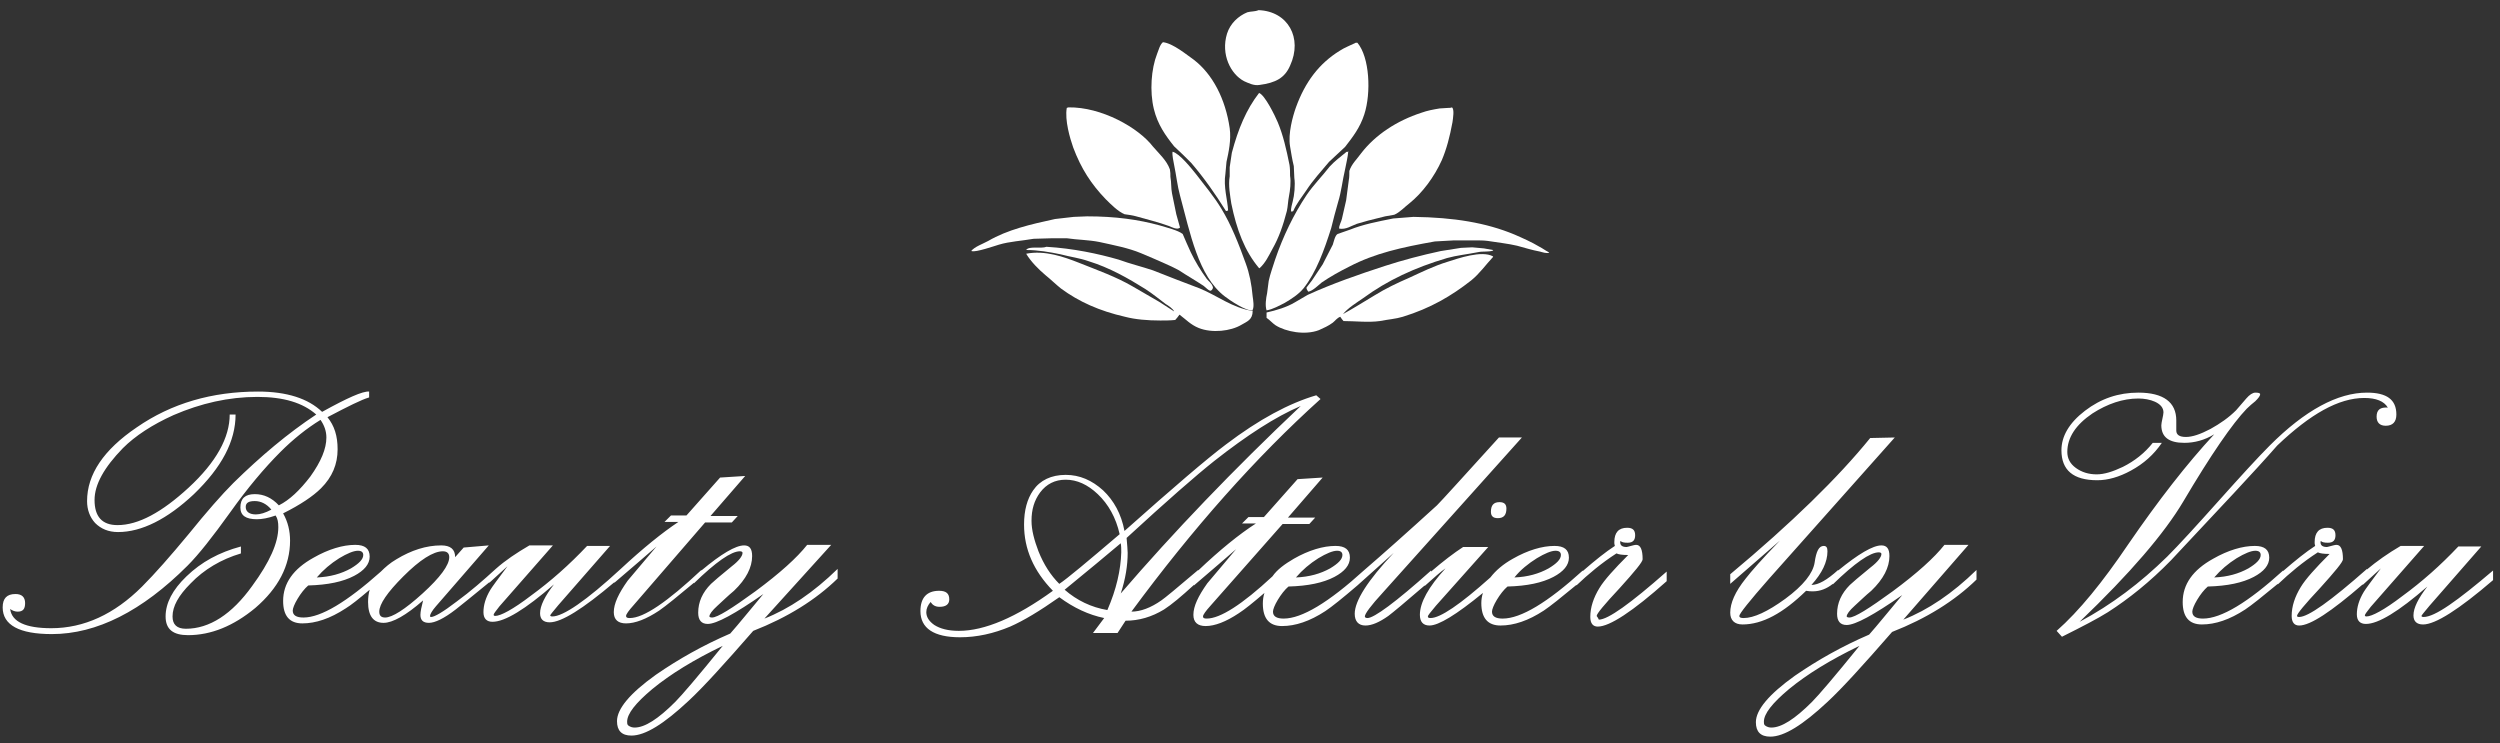 <?xml version="1.0" encoding="utf-8"?>
<!-- Generator: $$$/GeneralStr/196=Adobe Illustrator 27.6.0, SVG Export Plug-In . SVG Version: 6.00 Build 0)  -->
<svg version="1.1" id="Ebene_1" xmlns="http://www.w3.org/2000/svg" xmlns:xlink="http://www.w3.org/1999/xlink" x="0px" y="0px"
	 viewBox="0 0 468 139.1" style="enable-background:new 0 0 468 139.1;" xml:space="preserve">
<rect x="0" y="0" width="468" height="139.1" fill="#333333" stroke="none"/>
<style type="text/css">
	.st0{fill:#FFFFFF;}
	.st1{fill-rule:evenodd;clip-rule:evenodd;fill:#FFFFFF;}
</style>
<g>
	<g id="Beauty_Atelier_by_Veru">
		<g>
			<path class="st0" d="M53,96.1c3.2-1.6,5.6-3.2,7.1-4.7c2.1-2.1,3.1-4.5,3.1-7.3c0-2.5-0.6-4.4-1.9-6c3.8-2,6.4-3.3,7.8-3.7v-1.1
				c-1.2-0.1-4.1,1.2-8.8,3.8c-2.6-2.5-6.6-3.8-12-3.8c-8.6,0-16.2,2.2-22.7,6.7c-6.2,4.2-9.3,8.8-9.3,13.8c0,1.6,0.5,3,1.5,4.1
				c1.1,1.1,2.5,1.7,4.3,1.7c4.4,0,9.2-2.4,14.2-7.1c5.2-5,7.8-9.9,7.8-14.9H43c0,4.3-2.5,8.9-7.7,13.7c-5,4.6-9.4,7-13.3,7
				c-2.9,0-4.3-1.6-4.3-4.7c0-2.9,1.8-6.1,5.3-9.7c2.3-2.3,5.5-4.4,9.5-6.2c5.1-2.2,10.3-3.4,15.7-3.4c4.9,0,8.5,1.1,11,3.3
				c-5.3,3.5-10.4,7.8-15.5,12.8c-2.2,2.2-5,5.4-8.4,9.6c-3.4,4.1-6.3,7.4-8.7,9.8c-5.2,5.2-10.9,7.8-17,7.8c-4.8,0-7.4-1.2-7.7-3.6
				c0.4,0.3,0.9,0.5,1.4,0.5c1,0,1.4-0.5,1.4-1.6c0-1.1-0.6-1.7-1.8-1.7c-1.6,0-2.4,0.8-2.4,2.5c0,3.3,3.1,5,9.2,5
				c8.4,0,16.9-4.3,25.4-12.8c2.1-2.1,4.7-5.4,8-10c3.2-4.5,6.4-8.3,9.4-11.3c2.4-2.4,4.9-4.4,7.5-6c0.7,1,1.1,2.1,1.1,3.3
				c0,2.1-1,4.5-3,7.3c-2,2.6-3.9,4.4-5.9,5.4c-1.3-1.4-2.8-2.1-4.5-2.1c-1.8,0-2.7,0.8-2.7,2.5c0,1.5,1,2.2,3.1,2.2
				c0.9,0,2.1-0.2,3.5-0.7c0.4,0.6,0.5,1.3,0.5,2.2c0,2.9-1.6,6.5-4.9,11c-3.8,5.3-8,8-12.4,8c-1.7,0-2.5-0.8-2.5-2.3
				c0-1.9,1.1-3.9,3.4-6.2c2.5-2.6,5.7-4.5,9.4-5.6v-1.3c-4.1,1.1-7.4,2.9-10.2,5.6c-2.6,2.5-3.9,5-3.9,7.5c0,2.4,1.4,3.5,4.2,3.5
				c4.3,0,8.5-1.7,12.6-5.1c4.3-3.7,6.5-7.9,6.5-12.6C54.3,99.4,53.9,97.7,53,96.1z M47.9,96.3c-1.2,0-1.9-0.5-1.9-1.4
				c0-0.8,0.6-1.1,1.7-1.1s2.2,0.5,3.1,1.6C49.7,96,48.7,96.3,47.9,96.3z M155.6,102h-4.5c-1.9,2.4-5.1,5.3-9.7,8.7
				c-4.4,3.2-7.1,4.9-8.1,4.9c-0.3,0-0.5-0.1-0.5-0.2c0-0.4,0.5-1.1,1.5-2c1-0.9,2-1.9,3.1-2.8c2.3-2.2,3.4-4.4,3.4-6.5
				c0-1.4-0.5-2-1.5-2c-1.6,0-4.3,1.6-8,4.7v-0.1c-6.4,6-10.8,9-13.4,9c-0.5,0-0.7-0.1-0.7-0.4c0-0.3,0.5-1,1.4-2L132,97.8h5
				l1.1-1.2h-5.1l6.5-7.5l-4.7,0.3l-6.3,7.1h-2.9l-1.2,1.2h2.6c-3,2-6.6,4.9-10.8,8.8v0c-6.5,6-10.8,8.9-12.8,8.9
				c-0.3,0-0.4-0.1-0.4-0.2c0-0.1,0.5-0.7,1.5-1.9l9.7-11.1h-4.3c-3.3,3.5-6.8,6.6-10.5,9.3c-3.4,2.6-5.7,3.8-6.7,3.8
				c-0.2,0-0.3-0.1-0.3-0.2c0-0.2,0.4-0.7,1.1-1.6l10-11.4h-4.4c-2.4,1.4-4.5,2.8-6.3,4.4v0c-2.3,2.1-4.7,4.2-7.3,6.1
				c-2.6,2-4.2,2.9-4.8,2.9c-0.2,0-0.2-0.1-0.2-0.2c0-0.3,0.4-1,1.1-1.8l9.9-11.4l-4.7,0.4l-1.6,1.8c0-1.5-0.9-2.2-2.6-2.2
				c-2.8,0-5.6,0.9-8.4,2.6c-1.2,0.7-2.1,1.5-2.9,2.3c-6.4,5.7-11.2,8.6-14.5,8.6c-1.3,0-2-0.4-2-1.3c0-0.4,0.3-1.2,0.9-2.2
				c0.6-1,1.3-1.9,2-2.5c3.7-0.1,6.5-0.7,8.6-1.8c1.9-1,2.9-2.2,2.9-3.6c0-1.5-0.9-2.2-2.7-2.2c-2.3,0-5,0.8-7.8,2.4
				c-3.8,2.1-5.7,4.8-5.7,8.1c0,2.8,1.2,4.2,3.6,4.2c2.5,0,5.2-0.9,8.1-2.8c1-0.6,2.5-1.8,4.5-3.5c-0.2,0.7-0.3,1.5-0.3,2.3
				c0,2.6,1,3.9,2.9,3.9c1.7,0,4.2-1.4,7.4-4.2c-0.3,1.2-0.5,2.1-0.5,2.7c0,1,0.5,1.5,1.6,1.5c1.1,0,2.8-0.8,5-2.5
				c0.9-0.7,3-2.4,6.3-5.1v0.1l3.4-3.1c-1.8,2.4-2.9,3.9-3.2,4.4c-0.9,1.5-1.3,2.9-1.3,4.2c0,1.2,0.6,1.8,1.7,1.8
				c2.3,0,6.1-2.3,11.5-7c-1.7,2.2-2.6,4-2.6,5.4c0,1.1,0.6,1.7,1.8,1.7c2.2,0,6.2-2.5,12.1-7.5v0.1c3.5-3,6.2-5.3,7.9-6.8
				c-3.1,3.7-4.9,5.8-5.4,6.4c-1.7,2.4-2.6,4.3-2.6,5.9c0,1.4,0.8,2.1,2.3,2.1c1.7,0,3.8-0.8,6.2-2.4c1.3-0.9,3.5-2.7,6.5-5.2v0.1
				c4.1-4,7-6,8.6-6c0.3,0,0.5,0.1,0.5,0.3c0,0.6-0.7,1.5-2,2.5c-2.2,1.8-3.5,2.9-3.9,3.3c-1.6,1.6-2.4,3.4-2.4,5.4
				c0,1.4,0.6,2.1,1.8,2.1c1.6,0,5.1-1.9,10.4-5.6c-2.6,3.1-4.6,5.6-6.2,7.4c-5.1,2.2-9.7,4.8-13.9,7.7c-4.9,3.5-7.3,6.4-7.3,8.7
				c0,1.8,0.9,2.7,2.7,2.7c2.6,0,6.1-2.2,10.7-6.5c2.7-2.5,6.7-6.9,12.1-13.1c6.4-2.5,11.7-5.8,15.8-9.8v-1.8
				c-4.5,4.4-9.1,7.5-13.7,9.3L155.6,102z M63.5,104.5c1.5-0.9,2.7-1.4,3.5-1.4c0.7,0,1,0.3,1,0.8c0,0.8-0.8,1.6-2.3,2.5
				c-1.8,1-3.9,1.6-6.4,1.7C60.5,106.7,61.9,105.5,63.5,104.5z M79.1,111.1c-3.3,3-5.7,4.5-7,4.5c-0.8,0-1.1-0.4-1.1-1.1
				c0-1.4,1.5-3.6,4.5-6.6c3.1-3.1,5.6-4.7,7.4-4.7c0.8,0,1.2,0.4,1.2,1.1C84.1,105.8,82.4,108.1,79.1,111.1z M126.4,131.4
				c-3.2,3.2-5.7,4.8-7.6,4.8c-0.4,0-0.8-0.1-1.2-0.4c-0.2-0.2-0.2-0.4-0.2-0.7c0-1.5,1.6-3.5,4.7-6.1c3.4-2.8,7.8-5.5,13.2-8.1
				C130.6,126.7,127.6,130.2,126.4,131.4z M279.1,95.8c0,0.8,0.4,1.2,1.3,1.2c1.1,0,1.6-0.6,1.6-1.8c0-0.8-0.4-1.2-1.3-1.2
				C279.6,94,279.1,94.6,279.1,95.8z M298.9,115.3c0-0.4,1.4-2.1,4.3-5.2c2.8-3.1,4.3-4.9,4.3-5.4c0-1.8-0.4-2.7-1.2-2.7
				c-0.3,0-0.6,0.1-1,0.2c-0.4,0.1-0.7,0.2-0.8,0.2c-0.8,0-1.2-0.3-1.2-0.9c0-0.1,0-0.2,0.1-0.2c0.2,0.2,0.6,0.3,1.3,0.3
				c1,0,1.4-0.5,1.4-1.4c0-1-0.5-1.4-1.5-1.4c-1.6,0-2.4,0.9-2.4,2.7c0,0.2,0,0.4,0.1,0.7c-1.7,1.1-3.7,2.7-6,4.7v-0.1
				c-6.6,6-11.6,9-15,9c-1.3,0-2-0.4-2-1.3c0-0.4,0.3-1.2,0.9-2.2c0.6-1,1.3-1.9,2-2.5c3.7-0.1,6.5-0.7,8.6-1.8
				c1.9-1,2.9-2.2,2.9-3.6c0-1.5-0.9-2.2-2.7-2.2c-2.3,0-5,0.8-7.8,2.4c-1.8,1-3.2,2.2-4.2,3.5c-5.7,5.1-9.4,7.6-11.2,7.6
				c-0.4,0-0.5-0.1-0.5-0.3c0-0.2,0.5-0.8,1.5-2l9.8-11h-4.7c-1.7,1.1-3.8,2.7-6,4.6v-0.2c-6.7,6-10.7,8.9-11.9,8.9
				c-0.3,0-0.5-0.1-0.5-0.3c0-0.5,1.1-2,3.4-4.5l26-29h-4.3c-6.9,7.6-10.7,11.8-11.6,12.7c-5.6,5.1-10.1,9.1-13.7,12.2v0
				c-6.6,6-11.6,9-15,9c-1.3,0-2-0.4-2-1.3c0-0.4,0.3-1.2,0.9-2.2c0.6-1,1.3-1.9,2-2.5c3.7-0.1,6.5-0.7,8.6-1.8
				c1.9-1,2.9-2.2,2.9-3.6c0-1.5-0.9-2.2-2.7-2.2c-2.3,0-5,0.8-7.8,2.4c-1.7,1-3.1,2-4,3.3c-5.7,5.3-9.8,7.9-12.3,7.9
				c-0.5,0-0.7-0.1-0.7-0.4c0-0.3,0.5-1,1.4-2l13.5-15.3h5l1.1-1.2h-5.1l6.5-7.5l-4.7,0.3l-6.3,7.1h-2.9l-1.2,1.2h2.6
				c-3.1,2-6.7,4.9-10.8,8.8v-0.1c-4,3.4-6.3,5.3-6.9,5.7c-2,1.4-3.9,2.1-5.6,2.1c11.5-15.6,23.3-28.9,35.4-39.8l-0.8-0.7
				c-5.1,1.5-10.7,4.5-16.9,9.2c-3.6,2.7-9.9,8.1-19,16.2c-0.6-3.2-2-5.7-4-7.6c-2.1-1.9-4.4-2.9-7-2.9c-2.7,0-4.8,1-6.1,2.9
				c-1.1,1.6-1.7,3.7-1.7,6.4c0,4.6,1.8,8.7,5.4,12.4c-6.9,5-12.8,7.5-17.6,7.5c-2,0-3.5-0.4-4.6-1.1c-1-0.7-1.5-1.5-1.5-2.4
				c0-0.7,0.3-1.3,0.8-1.9c0.4,0.6,0.9,0.9,1.7,0.9c1.2,0,1.8-0.5,1.8-1.4c0-1.1-0.6-1.6-1.9-1.6c-2.3,0-3.5,1.3-3.5,3.8
				c0,3.2,2.5,4.9,7.4,4.9c3.2,0,6.3-0.7,9.4-2c2.5-1.1,5.5-2.9,9.2-5.5c2.7,2,5.5,3.3,8.4,3.9l-2.1,2.8h4.6l1.5-2.3
				c2.5,0,4.9-0.7,7.2-2.1c1.4-0.9,3.2-2.4,5.6-4.6v0.1c3.5-3,6.2-5.3,7.9-6.8c-3.1,3.7-4.9,5.8-5.4,6.4c-1.7,2.4-2.6,4.3-2.6,5.9
				c0,1.4,0.8,2.1,2.3,2.1c1.7,0,3.8-0.8,6.2-2.4c1.1-0.7,2.7-2,4.8-3.8c-0.2,0.6-0.3,1.3-0.3,2c0,2.8,1.2,4.2,3.6,4.2
				c2.5,0,5.2-0.9,8.1-2.8c1.2-0.8,3.2-2.4,6-4.8v0l6.8-6.1c-4.9,5.2-7.3,9-7.3,11.4c0,1.4,0.7,2.2,2,2.2c1.2,0,2.6-0.6,4.3-1.8
				c0.8-0.6,3.1-2.5,6.8-5.7v0.1c1.8-1.6,3-2.7,3.9-3.3c-3.2,3.5-4.8,6.4-4.8,8.7c0,1.3,0.6,2,1.8,2c1.7,0,5-2,10-6.1
				c-0.2,0.6-0.3,1.3-0.3,1.9c0,2.8,1.2,4.2,3.6,4.2c2.5,0,5.2-0.9,8.1-2.8c1.2-0.8,3.2-2.4,6.1-4.8v0.1c2.2-2.1,4.7-4.2,7.5-6
				c0.4,0.2,1.1,0.3,2.2,0.3c-2.6,2.6-4.5,4.7-5.4,6.2c-1.1,1.8-1.7,3.6-1.7,5.4c0,1.2,0.5,1.8,1.4,1.8c2.2,0,6.5-2.8,12.9-8.5v-1.8
				c-6.8,6-11,9-12.7,9C299.1,115.5,298.9,115.4,298.9,115.3z M287.7,104.5c1.5-0.9,2.7-1.4,3.5-1.4c0.7,0,1,0.3,1,0.8
				c0,0.8-0.8,1.6-2.3,2.5c-1.8,1-3.9,1.6-6.4,1.7C284.6,106.7,286.1,105.5,287.7,104.5z M246.8,104.5c1.5-0.9,2.7-1.4,3.5-1.4
				c0.7,0,1,0.3,1,0.8c0,0.8-0.8,1.6-2.3,2.5c-1.8,1-3.9,1.6-6.4,1.7C243.8,106.7,245.2,105.5,246.8,104.5z M194.4,103.2
				c-0.8-2.1-1.3-4-1.3-5.7c0-2.1,0.5-3.8,1.6-5.3c1.2-1.6,2.8-2.4,4.8-2.4c2.1,0,4.1,0.9,6,2.7c2,1.9,3.4,4.4,4.1,7.5
				c-6.1,5.2-9.8,8.3-11.3,9.3C196.7,107.7,195.4,105.7,194.4,103.2z M207.3,114.2c-3-0.5-5.7-1.8-8-3.8c4.4-3.6,7.9-6.5,10.5-8.7
				c0.1,0.5,0.1,1.1,0.1,1.7C209.8,106.7,209,110.3,207.3,114.2z M209.8,111.1c0.9-2.7,1.3-5.3,1.3-7.6c0-0.6-0.1-1.5-0.2-2.8
				c7.5-6.9,13-11.7,16.4-14.4c6.1-4.8,11.5-8.3,16.2-10.3C230.9,87.9,219.7,99.6,209.8,111.1z M368.5,102H364
				c-1.9,2.4-5.1,5.3-9.7,8.7c-4.4,3.2-7.1,4.9-8.1,4.9c-0.3,0-0.5-0.1-0.5-0.2c0-0.4,0.5-1.1,1.5-2c1-0.9,2-1.9,3.1-2.8
				c2.3-2.2,3.4-4.4,3.4-6.5c0-1.4-0.5-2-1.5-2c-1.6,0-4.3,1.6-8.1,4.7v-0.1c-2.1,1.9-3.7,2.8-5,2.8c2-2.2,3-4.3,3-6.3
				c0-0.7-0.2-1-0.7-1c-0.9,0-1.4,1-1.7,3.1c-0.3,2-2.1,4.3-5.5,6.8c-3.3,2.4-5.9,3.6-7.8,3.6c-0.5,0-0.8-0.1-0.8-0.4
				c0-0.4,1.9-2.8,5.6-7l23.5-26.4l-4.6,0.1c-6,7.4-14.7,15.9-26.2,25.5v1.8l9.3-8.1c-3.3,3.4-5.4,5.8-6.4,7.1
				c-2,2.5-2.9,4.6-2.9,6.4c0,1.4,0.8,2.2,2.3,2.2c3.7,0,7.6-2.1,11.9-6.3c0.5,0.1,0.9,0.1,1.3,0.1c1.3,0,2.6-0.5,3.7-1.4v0.1
				c4.1-4,7-6,8.6-6c0.3,0,0.5,0.1,0.5,0.3c0,0.6-0.7,1.5-2,2.5c-2.2,1.8-3.5,2.9-3.9,3.3c-1.6,1.6-2.4,3.4-2.4,5.4
				c0,1.4,0.6,2.1,1.8,2.1c1.6,0,5.1-1.9,10.4-5.6c-2.6,3.1-4.6,5.6-6.2,7.4c-5.1,2.2-9.7,4.8-13.9,7.7c-4.9,3.5-7.3,6.4-7.3,8.7
				c0,1.8,0.9,2.7,2.7,2.7c2.6,0,6.1-2.2,10.7-6.5c2.7-2.5,6.7-6.9,12.1-13.1c6.4-2.5,11.7-5.8,15.8-9.8v-1.8
				c-4.5,4.4-9.1,7.5-13.7,9.3L368.5,102z M339.2,131.4c-3.2,3.2-5.7,4.8-7.6,4.8c-0.4,0-0.8-0.1-1.2-0.4c-0.2-0.2-0.2-0.4-0.2-0.7
				c0-1.5,1.6-3.5,4.7-6.1c3.4-2.8,7.8-5.5,13.2-8.1C343.4,126.7,340.4,130.2,339.2,131.4z M442.6,74.5c2.2,0,3.7,0.6,4.4,1.8
				c-1.4-0.1-2.1,0.4-2.1,1.7c0,1.1,0.6,1.7,1.7,1.7c1.3,0,2-0.7,2-2.1c0-2.8-1.8-4.1-5.5-4.1c-5.5,0-11.6,3.3-18.2,9.9
				c-2.2,2.2-5.4,5.7-9.6,10.4c-4.2,4.7-7.4,8.2-9.6,10.4c-5,4.9-10.4,9-16.4,12.2c9.5-9.1,15.9-16.6,19.4-22.5
				c5.2-8.8,9.2-14.6,11.9-17.4c0.5-0.5,1.1-1,1.6-1.4c0.6-0.6,0.9-1,0.9-1.3c0-0.2-0.3-0.3-0.9-0.3c-0.5,0-1.1,0.4-1.7,1.1
				c-0.6,0.7-1.2,1.4-1.9,2.2c-1.4,1.4-3,2.5-4.8,3.5c-1.9,1-3.4,1.5-4.6,1.5c-1.2,0-1.8-0.4-1.8-1.2v-1.9c0-3.4-2.4-5.2-7.1-5.2
				c-3.7,0-7,1.1-10,3.4c-3,2.3-4.4,4.8-4.4,7.4c0,3.7,2.2,5.6,6.7,5.6c2,0,4.1-0.6,6.3-1.8c2.4-1.3,4.3-3,5.8-5.2l-1.7,0
				c-1.5,1.9-3.4,3.4-5.6,4.5c-1.9,0.9-3.5,1.4-4.9,1.4c-1.5,0-2.8-0.4-3.9-1.2c-1.1-0.8-1.6-1.8-1.6-3c0-2.7,1.6-5.1,4.7-7.2
				c2.8-1.8,5.7-2.8,8.6-2.8c1.1,0,2.2,0.2,3.1,0.6c1.1,0.5,1.6,1.2,1.6,2c0,0.3-0.1,0.7-0.2,1.2c-0.1,0.5-0.2,0.9-0.2,1.2
				c0,2.2,1.4,3.3,4.3,3.3c1.9,0,3.8-0.5,5.6-1.6c-5.1,5.5-10.4,12.3-16.1,20.6c-4.8,7.1-9.2,12.5-13.4,16.2l1,1.1
				c3.8-1.9,6.7-3.4,8.6-4.6c3.9-2.5,7.9-5.7,11.8-9.7c9-9.6,15.7-16.7,19.9-21.5C432.5,77.5,437.8,74.5,442.6,74.5z M453.7,115.5
				c-0.3,0-0.4-0.1-0.4-0.2c0-0.1,0.5-0.7,1.5-1.9l9.7-11.1h-4.3c-3.3,3.5-6.8,6.6-10.5,9.3c-3.4,2.6-5.7,3.8-6.7,3.8
				c-0.2,0-0.3-0.1-0.3-0.2c0-0.2,0.4-0.7,1.1-1.6l10-11.4h-4.4c-2.4,1.4-4.5,2.9-6.3,4.4v-0.1c-6.8,6-11,9-12.7,9
				c-0.3,0-0.4-0.1-0.4-0.2c0-0.4,1.4-2.1,4.3-5.2c2.8-3.1,4.3-4.9,4.3-5.4c0-1.8-0.4-2.7-1.2-2.7c-0.3,0-0.6,0.1-1,0.2
				c-0.4,0.1-0.7,0.2-0.8,0.2c-0.8,0-1.2-0.3-1.2-0.9c0-0.1,0-0.2,0.1-0.2c0.2,0.2,0.6,0.3,1.3,0.3c1,0,1.4-0.5,1.4-1.4
				c0-1-0.5-1.4-1.5-1.4c-1.6,0-2.4,0.9-2.4,2.7c0,0.2,0,0.4,0.1,0.7c-1.7,1.1-3.7,2.7-6,4.7v-0.1c-6.6,6-11.6,9-15,9
				c-1.3,0-2-0.4-2-1.3c0-0.4,0.3-1.2,0.9-2.2c0.6-1,1.3-1.9,2-2.5c3.7-0.1,6.5-0.7,8.6-1.8c1.9-1,2.9-2.2,2.9-3.6
				c0-1.5-0.9-2.2-2.7-2.2c-2.3,0-5,0.8-7.8,2.4c-3.8,2.1-5.7,4.8-5.7,8.1c0,2.8,1.2,4.2,3.6,4.2c2.5,0,5.2-0.9,8.1-2.8
				c1.2-0.8,3.2-2.4,6.1-4.8v0.1c2.2-2.1,4.7-4.2,7.5-6c0.4,0.2,1.1,0.3,2.2,0.3c-2.6,2.6-4.5,4.7-5.4,6.2c-1.1,1.8-1.7,3.6-1.7,5.4
				c0,1.2,0.5,1.8,1.4,1.8c2.1,0,6-2.6,11.9-7.7v0.1l3.4-3.1c-1.8,2.4-2.9,3.9-3.2,4.4c-0.9,1.5-1.3,2.9-1.3,4.2
				c0,1.2,0.6,1.8,1.7,1.8c2.3,0,6.1-2.3,11.5-7c-1.7,2.2-2.6,4-2.6,5.4c0,1.1,0.6,1.7,1.8,1.7c2.3,0,6.7-2.8,13.1-8.3v-1.8
				C460,112.5,455.8,115.5,453.7,115.5z M418.7,104.5c1.5-0.9,2.7-1.4,3.5-1.4c0.7,0,1,0.3,1,0.8c0,0.8-0.8,1.6-2.3,2.5
				c-1.8,1-3.9,1.6-6.4,1.7C415.7,106.7,417.1,105.5,418.7,104.5z"/>
		</g>
	</g>
</g>
<path class="st1" d="M275.6,46.3c-0.7,0-1.4,0.1-2.1,0.1c-1.3,0.2-2.5,0.4-3.8,0.6c-3.7,0.8-7.1,1.7-10.5,2.8
	c-4.9,1.6-9.8,3.3-14.4,5.4c-0.8,0.5-1.6,0.9-2.4,1.4c-1.5,0.9-3.5,1.5-5.3,1.9c0,0.3,0,0.7,0,1c0.6,0.4,1.1,1,1.7,1.4
	c1.9,1.2,5.5,1.9,8.1,0.9c0.9-0.4,1.8-0.8,2.6-1.4c0.4-0.3,0.8-0.9,1.4-1.1c0.2,0.3,0.4,0.6,0.6,0.8c2.1,0,4.7,0.3,6.8,0
	c1.5-0.3,3-0.4,4.3-0.8c5.2-1.6,9.1-3.9,12.8-6.8c1.6-1.3,2.7-2.9,4.1-4.4c0,0,0-0.1,0-0.1c-2.1-1.2-6.6,0.4-8.5,1
	c-2.6,0.8-4.8,1.9-7.2,3c-2.3,1-4.4,2-6.5,3.3c-2,1.2-3.9,2.4-5.9,3.5c1-1.2,2.5-2.1,3.8-3c4.5-3.3,9.6-5.7,15.7-7.5
	c1.8-0.5,3.8-0.7,5.8-1.1c0.9-0.2,2,0,2.8-0.3c0,0,0-0.1,0-0.1c-0.6-0.1-1.1-0.2-1.7-0.3C277.1,46.4,276.3,46.4,275.6,46.3z"/>
<path class="st1" d="M195.9,46.2c-1,0.4-3.3-0.2-3.8,0.6c2.2,0,4.5,0.4,6.4,0.8c1.9,0.5,3.6,0.7,5.3,1.3c3.9,1.2,7.4,3.2,10.6,5.2
	c1.4,0.9,2.6,1.9,3.8,2.8c0.5,0.3,1.4,0.9,1.6,1.4c0,0,0,0,0,0c-0.9-0.6-1.9-1.2-2.8-1.8c-1.7-1-3.3-1.9-5-2.9
	c-3.1-1.8-6.5-3-10-4.4c-2.8-1.1-6.4-2.4-9.9-1.7c0,0,0,0,0,0c0.9,1.5,2.3,2.9,3.6,4c1,0.8,1.9,1.7,2.9,2.5c3.4,2.5,7.2,4.2,12,5.3
	c1.9,0.5,4.2,0.7,6.6,0.7c0.9,0,1.8,0,2.8-0.1c0.3-0.3,0.5-0.6,0.8-1c1.2,0.9,2.1,1.9,3.6,2.5c2.5,1,6,0.6,8-0.6
	c1-0.6,2.1-0.9,2.1-2.6c-3.7-0.5-6.7-2.9-9.9-4.2c-2.9-1.1-5.8-2.2-8.8-3.4c-2.1-0.7-4.2-1.2-6.4-2
	C205.6,47.5,200.9,46.5,195.9,46.2z"/>
<path class="st1" d="M264.6,40.6c-1.3,0.1-2.5,0.2-3.8,0.3c-3,0.6-5.6,1.1-8.1,2.1c-0.8,0.3-1.5,0.5-2.3,0.8c-0.5,0.3-0.7,1.4-0.9,2
	c-0.6,1.2-1.3,2.5-1.9,3.7c-0.7,1-1.3,2-2,3c-0.3,0.4-0.7,0.9-1,1.3c-0.1,0.3,0.2,0.6,0.3,0.8c0.8-0.1,1.9-1.2,2.5-1.7
	c1.6-1.1,3.4-2.1,5.2-3c4.8-2.5,9.8-3.6,16-4.7c1.2-0.1,2.4-0.1,3.6-0.2c1.3,0,2.6,0,4,0c0.8,0,1.5,0,2.3,0.1
	c1.9,0.3,3.8,0.5,5.5,0.9c1.5,0.4,2.7,0.8,4.3,1.1c0.4,0.1,1.2,0.4,1.7,0.2c0,0,0-0.1-0.1-0.1c-0.6-0.3-1.1-0.7-1.7-1
	c-1.5-0.9-3.1-1.6-4.7-2.3C278.2,41.7,272.2,40.7,264.6,40.6z"/>
<path class="st1" d="M203.5,40.5c-0.8,0-1.7,0.1-2.5,0.1c-1.2,0.1-2.3,0.3-3.5,0.4c-4.6,1-8.9,2-12.5,4.1c-0.9,0.5-2.6,1.1-3.2,1.9
	c0,0,0,0,0,0c0,0,0,0,0.1,0c0.7,0.3,4.4-1,5.1-1.2c2-0.6,4.2-0.7,6.5-1.1c1.2,0,2.3-0.1,3.5-0.1c0.9,0,1.8,0,2.7,0
	c2,0.3,4.1,0.3,6.1,0.7c2.7,0.6,5.4,1.1,7.8,2.1c1.5,0.6,3,1.3,4.4,1.9c0.9,0.4,1.8,0.8,2.7,1.3c1.5,1,3.1,1.9,4.6,2.9
	c0.3,0.2,1.1,1.1,1.4,0.9c0.2-0.1,0.5-0.5,0.3-0.8c-0.2-0.6-0.8-1-1.1-1.4c-1.1-1.5-2.2-3.3-3-5c-0.5-1.1-1-2.2-1.5-3.4
	c-0.9-0.7-3-1.2-4.3-1.6C213.1,41.1,208.8,40.5,203.5,40.5z"/>
<path class="st1" d="M252.1,28.4c-1.1,0.9-2.3,1.8-3.2,2.8c-1.4,1.8-3,3.4-4.3,5.3c-2.4,3.6-4.4,7.7-5.9,12.1
	c-0.4,1.3-0.9,2.6-1.2,4c-0.1,0.8-0.2,1.5-0.3,2.3c-0.2,0.9-0.4,2.3-0.1,3.2c0,0,0,0,0,0c1.2-0.2,2.4-0.9,3.4-1.4
	c1.2-0.7,2.6-1.6,3.5-2.7c2.4-3,3.9-7.2,5.2-11.3c0.4-1.6,0.8-3.2,1.3-4.9c0.6-1.9,0.8-4,1.3-6.1c0.2-1.1,0.5-2.2,0.6-3.4
	C252.2,28.5,252.2,28.5,252.1,28.4z"/>
<path class="st1" d="M219.5,28.4c-0.1,0.7,0.2,1.9,0.3,2.5c0.4,1.9,0.6,3.9,1.1,5.7c1.9,7,3.4,15.1,8.4,18.9c0.9,0.7,4,2.8,5.2,2.6
	c0,0,0,0,0-0.1c0.3-0.6,0.1-1.8,0-2.5c-0.2-2.3-0.6-4.3-1.3-6.2c-1.3-3.6-2.7-7.2-4.6-10.3c-1.4-2.3-3.1-4.3-4.7-6.4
	C223.1,31.6,220.8,28.7,219.5,28.4z"/>
<path class="st1" d="M271.1,20.2c-0.5,0-1.1,0.1-1.6,0.1c-1.2,0.2-2.3,0.4-3.4,0.8c-4.6,1.5-8.6,4.1-11.3,7.6c-0.7,1-1.8,2-2.2,3.3
	c0,0.6,0,1.2-0.1,1.7c-0.2,1.3-0.3,2.5-0.5,3.8c-0.3,1.2-0.5,2.3-0.8,3.5c-0.1,0.5-0.6,1.3-0.5,1.8c1.3,0.2,2.2-0.5,3.3-0.9
	c0.7-0.2,1.4-0.4,2.1-0.6c1.1-0.3,2.1-0.5,3.2-0.8c0.6-0.1,1.2-0.2,1.7-0.3c1-0.4,2-1.5,2.8-2.1c2.5-2,4.7-5,6.1-8.1
	c0.9-2.1,1.5-4.4,2-7.1c0.1-0.7,0.4-2.5-0.1-2.8C271.6,20.2,271.3,20.2,271.1,20.2z"/>
<path class="st1" d="M200,20.1c-0.1,0-0.2,0.1-0.3,0.1c-0.4,2.3,0.6,5.7,1.2,7.4c1.5,4,3.4,6.9,6.1,9.7c0.9,0.9,2.3,2.3,3.5,2.8
	c0.7,0.1,1.5,0.2,2.2,0.4c2.1,0.6,4.2,1.1,6.1,1.8c0.5,0.2,1.6,0.8,2.1,0.3c-0.2-0.8-0.5-1.7-0.7-2.5c-0.3-1.3-0.5-2.6-0.8-3.9
	c-0.2-1-0.1-2-0.3-3.1c0-0.5,0-0.9-0.1-1.4c-0.6-1.7-2.1-3-3.2-4.3C213.1,23.9,206.2,20,200,20.1z"/>
<path class="st1" d="M235.7,17.4c-2.4,3.1-3.9,6.7-5.1,11.2c-0.1,0.9-0.3,1.8-0.4,2.7c0,0.6,0,1.2,0,1.7c-0.3,1.7,0.1,3.7,0.3,5.1
	c1,4.9,2.5,8.9,5.2,12.1c0,0,0.1,0,0.1,0c1.1-1,1.7-2.3,2.4-3.6c1.2-2.1,2-4.4,2.7-7.1c0.2-0.9,0.2-1.8,0.4-2.8
	c0.2-1,0.4-2.6,0.2-3.8c0-0.7,0-1.3-0.1-2c-0.6-3-1.2-5.6-2.2-8C238.7,21.7,236.8,17.8,235.7,17.4z"/>
<path class="st1" d="M253.8,8c-1,0.5-2.1,0.9-3,1.5c-3.9,2.4-6.5,5.9-8.2,10.6c-0.6,1.7-1.5,4.9-1.1,7.3c0.2,1.2,0.4,2.5,0.7,3.7
	c0,0.7,0.1,1.5,0.1,2.2c0.2,1.3,0,3.3-0.3,4.4c-0.1,0.5-0.4,1.3-0.3,1.9c0.1,0,0.3,0,0.4-0.1c0.6-1.4,1.6-2.6,2.4-3.8
	c1.3-2,2.8-3.6,4.3-5.4c1-0.9,2-1.9,3-2.8c1.4-1.8,2.8-3.6,3.6-6.1c1.3-4,1-10.7-1.3-13.4C254,8,253.9,8,253.8,8z"/>
<path class="st1" d="M217.7,7.9c-0.6,0.5-0.8,1.5-1.1,2.2c-1.1,2.8-1.4,7-0.6,10.3c0.7,2.9,2.2,5,3.8,7c1.1,1,2.2,2.1,3.2,3.1
	c2.4,2.8,4.5,5.8,6.5,9c0.1,0,0.2,0,0.4-0.1c-0.1-2-0.9-4.4-0.5-6.9c0.1-0.7,0.1-1.5,0.2-2.2c0.4-1.8,0.9-4.1,0.6-6.3
	c-0.8-5.5-3.2-10.1-6.7-12.8C222.2,10.3,219.6,8.1,217.7,7.9z"/>
<path class="st1" d="M235.6,1.9c-0.7,0.3-1.4,0.2-2.1,0.4c-1.7,0.7-3.2,2.1-3.8,4c-1.2,3.9,0.7,7.6,3.2,8.9c0.7,0.3,1.8,0.9,2.9,0.7
	c3-0.4,4.7-1.3,5.7-3.6C243.9,7.1,241.1,2.1,235.6,1.9z"/>
</svg>
